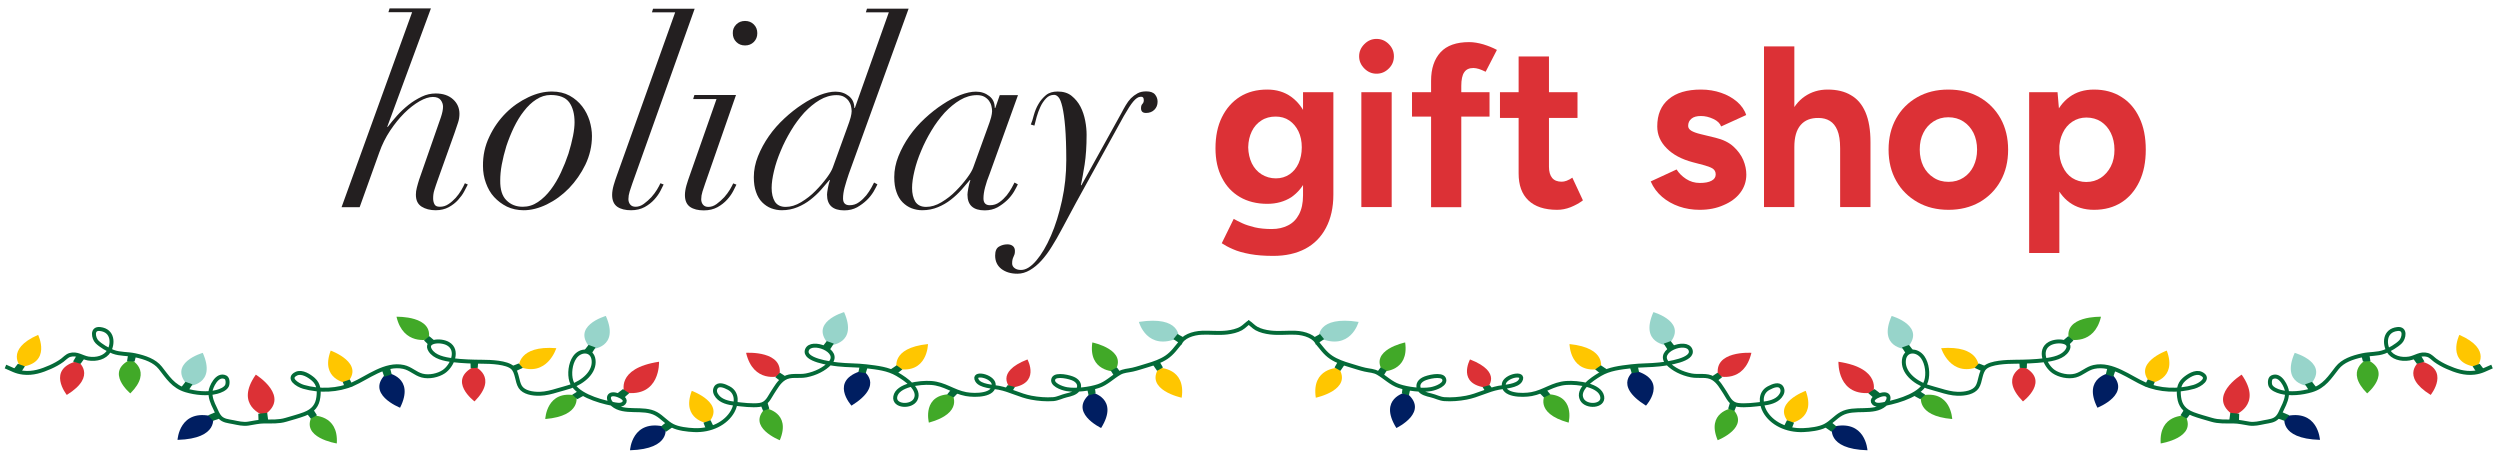<?xml version="1.0" encoding="UTF-8"?>
<svg id="Layer_1" xmlns="http://www.w3.org/2000/svg" version="1.1" viewBox="0 0 1796.209 328.193">
  <!-- Generator: Adobe Illustrator 30.0.0, SVG Export Plug-In . SVG Version: 2.1.1 Build 123)  -->
  <defs>
    <style>
      .st0, .st1 {
        fill: none;
      }

      .st2 {
        fill: #231f20;
      }

      .st3 {
        fill: #dc3136;
      }

      .st4 {
        fill: #001e61;
      }

      .st5 {
        fill: #ffc600;
      }

      .st6 {
        fill: #046a38;
      }

      .st7 {
        fill: #41a928;
      }

      .st1 {
        stroke: #046a38;
        stroke-width: 2.84px;
      }

      .st8 {
        fill: #97d4ca;
      }
    </style>
  </defs>
  <path class="st2" d="M279.107,8.653l.8-2.6h29.7l-31.4,85.1h.4c1.9-2.5,4.1-5.2,6.6-8s5.3-5.4,8.3-7.8,6.2-4.3,9.5-5.9,6.7-2.3,10-2.3c5.3,0,9.4,1.4,12.5,4.2,3.1,2.8,4.6,6.3,4.6,10.4,0,2.1-.3,4.2-1,6.3-.7,2.1-1.5,4.5-2.5,7.4l-12.4,34.7c-.8,2.1-1.4,4.2-2.1,6.3s-.9,4.1-.9,6.1c0,1.5.3,2.9.9,4.1.6,1.3,1.9,1.9,3.9,1.9,2.3,0,4.3-.6,6.2-1.9,1.9-1.2,3.6-2.8,5.2-4.5,1.6-1.8,2.9-3.6,4-5.5s2-3.6,2.6-5l2.1.9c-.6,1.3-1.5,2.9-2.6,5s-2.6,4.1-4.4,6.1-4,3.7-6.7,5.2c-2.6,1.4-5.8,2.2-9.4,2.2-4,0-7.4-.9-10.1-2.6-2.8-1.8-4.1-4.6-4.1-8.6,0-1.6.2-3.3.7-5.1.4-1.7,1-3.6,1.6-5.6l15.7-45c1-3,1.5-5.5,1.5-7.5,0-1.6-.5-3.2-1.6-4.7s-3-2.3-5.7-2.3-5.9,1-9.6,3.1c-3.6,2.1-7.3,4.9-10.9,8.5s-7,7.8-10.2,12.6c-3.2,4.8-5.8,10-7.8,15.7l-14.1,39.3h-13L296.107,8.753h-17v-.1Z"/>
  <path class="st2" d="M351.607,98.153c3.1-6.6,7.1-12.2,11.9-17s10.2-8.5,16.1-11.3,11.5-4.1,16.9-4.1c4.9,0,9.1,1,12.8,3,3.6,2,6.6,4.6,9,7.7s4.1,6.6,5.3,10.3c1.1,3.8,1.7,7.4,1.7,10.9,0,7.3-1.6,14.1-4.7,20.6-3.1,6.4-7.1,12.1-11.8,17-4.8,4.9-10,8.7-15.9,11.6-5.8,2.8-11.4,4.2-16.6,4.2-4.5,0-8.5-.9-12.1-2.6-3.6-1.8-6.6-4.1-9.2-6.9s-4.5-6.2-5.9-10.1c-1.4-3.8-2.1-7.9-2.1-12.1-.1-7.6,1.4-14.6,4.6-21.2ZM363.907,143.953c3.1,3.1,7,4.6,11.7,4.6,3.9,0,7.5-1.1,10.9-3.4s6.4-5.2,9.2-8.9c2.8-3.7,5.2-7.8,7.3-12.3s3.9-9,5.4-13.5c1.4-4.5,2.5-8.8,3.3-12.8.8-4,1.1-7.3,1.1-9.8,0-6-1.3-10.8-3.8-14.3-2.6-3.5-7-5.3-13.4-5.3-3.6,0-7.1,1.1-10.3,3.2-3.3,2.1-6.2,4.9-8.9,8.4-2.7,3.4-5.1,7.4-7.2,11.7-2.1,4.4-3.9,8.9-5.4,13.4-1.4,4.6-2.5,9-3.3,13.3s-1.1,8.1-1.1,11.4c-.1,6.5,1.4,11.3,4.5,14.3Z"/>
  <path class="st2" d="M454.307,131.853c-.6,1.9-1.3,3.8-1.9,5.7-.6,1.9-.9,3.8-.9,5.5,0,1.5.4,2.8,1.3,3.9.9,1.1,2.2,1.6,3.9,1.6,2,0,4-.7,5.9-2.1s3.7-3,5.4-4.8c1.6-1.8,3-3.7,4.1-5.5,1.1-1.9,1.9-3.4,2.4-4.5l2.3.9c-.5,1-1.3,2.5-2.3,4.6-1.1,2.1-2.5,4.1-4.4,6.2s-4.2,3.9-6.9,5.4c-2.8,1.5-6,2.3-9.8,2.3-4.1,0-7.4-.8-9.9-2.5-2.4-1.7-3.7-4.5-3.7-8.5,0-2.1.4-4.5,1.1-7,.8-2.6,1.5-4.9,2.3-7l41.9-117.2h-16.7l.8-2.6h29.9l-44.8,125.6Z"/>
  <path class="st2" d="M498.107,70.853l.8-2.6h29.9l-22.2,63.7c-.6,1.9-1.3,3.8-1.9,5.7-.6,1.9-.9,3.8-.9,5.5,0,1.5.4,2.8,1.3,3.9.9,1.1,2.2,1.6,3.9,1.6,2,0,4-.7,5.9-2.1s3.7-3,5.4-4.8c1.6-1.8,3-3.7,4.1-5.5,1.1-1.9,1.9-3.4,2.4-4.5l2.3.9c-.5,1-1.3,2.5-2.3,4.6-1.1,2.1-2.5,4.1-4.4,6.2s-4.2,3.9-6.9,5.4c-2.8,1.5-6,2.3-9.8,2.3-4.1,0-7.4-.8-9.9-2.5-2.4-1.7-3.7-4.5-3.7-8.5,0-2.1.4-4.5,1.1-7,.8-2.6,1.5-4.9,2.3-7l19.3-55h-16.7v-.3ZM529.007,17.553c1.7-1.7,3.8-2.5,6.3-2.5s4.6.8,6.3,2.5,2.5,3.8,2.5,6.3-.8,4.6-2.5,6.3c-1.7,1.7-3.8,2.5-6.3,2.5s-4.6-.8-6.3-2.5-2.5-3.8-2.5-6.3c-.1-2.5.8-4.6,2.5-6.3Z"/>
  <path class="st2" d="M606.907,134.453c-.8,3-1.2,5.7-1.2,8.1,0,3.3,1.6,4.9,4.7,4.9,2.5,0,4.8-.7,6.8-2.2,2-1.4,3.7-3.1,5.2-4.9,1.4-1.8,2.6-3.6,3.6-5.4.9-1.8,1.6-3.1,2-3.8l2.4,1.3c-.6,1.4-1.6,3.1-2.8,5.3-1.3,2.1-2.9,4.2-4.9,6.1s-4.3,3.6-6.9,5.1c-2.6,1.4-5.7,2.2-9.2,2.2-8.3,0-12.4-3.8-12.4-11.3,0-.9.2-2.4.6-4.6.4-2.2.9-4.2,1.5-5.9h-.4c-1.8,2.1-3.8,4.5-6,7-2.3,2.6-4.8,4.9-7.6,7.1s-5.9,4-9.3,5.4c-3.4,1.4-7.1,2.2-11.3,2.2-2.6,0-5.2-.5-7.6-1.4-2.4-.9-4.6-2.4-6.5-4.3s-3.4-4.4-4.4-7.4c-1.1-3-1.6-6.6-1.6-10.7,0-5,1-10,3-15s4.6-9.8,7.8-14.4,6.9-8.8,11.1-12.7c4.2-3.9,8.5-7.3,12.8-10.1,4.3-2.9,8.6-5.1,12.8-6.8,4.2-1.6,7.9-2.4,11.2-2.4,3.8,0,6.9,1.1,9.6,3.2,2.6,2.1,3.9,4.9,3.9,8.5h.4l24.4-68.7h-16.5l.8-2.6h29.9l-43,118.8c-1.1,3.3-2.1,6.4-2.9,9.4ZM611.207,84.253c.4-1.7.7-3.2.7-4.4,0-1.1-.2-2.3-.5-3.7s-.9-2.5-1.7-3.7c-.8-1.1-1.9-2.1-3.3-2.9-1.4-.8-3.2-1.2-5.4-1.2-4.1,0-8.2,1.2-12.1,3.5-3.9,2.3-7.6,5.4-11.1,9.1-3.4,3.8-6.6,8-9.5,12.9-2.9,4.8-5.4,9.7-7.4,14.6-2.1,4.9-3.7,9.7-4.8,14.4-1.1,4.6-1.7,8.7-1.7,12.2,0,4,.8,7.3,2.3,9.8,1.6,2.5,4.2,3.8,7.8,3.8s7.3-1.1,11.1-3.4,7.2-4.9,10.3-8.1c3.1-3.1,5.8-6.3,8.1-9.4s3.7-5.6,4.3-7.3l10-27.6c1.5-4.1,2.5-6.9,2.9-8.6Z"/>
  <path class="st2" d="M707.807,134.453c-.8,3-1.2,5.7-1.2,8.1,0,3.3,1.6,4.9,4.7,4.9,2.5,0,4.8-.7,6.8-2.2,2-1.4,3.7-3.1,5.2-4.9,1.4-1.8,2.6-3.6,3.6-5.4.9-1.8,1.6-3.1,2-3.8l2.4,1.3c-.6,1.4-1.6,3.1-2.8,5.3-1.3,2.1-2.9,4.2-4.9,6.1s-4.3,3.6-6.9,5.1c-2.6,1.4-5.7,2.2-9.2,2.2-8.3,0-12.4-3.8-12.4-11.3,0-.9.2-2.4.6-4.6.4-2.2.9-4.2,1.5-5.9h-.4c-1.8,2.1-3.8,4.5-6,7-2.3,2.6-4.8,4.9-7.6,7.1s-5.9,4-9.3,5.4c-3.4,1.4-7.1,2.2-11.3,2.2-2.6,0-5.2-.5-7.6-1.4s-4.6-2.4-6.5-4.3-3.4-4.4-4.4-7.4c-1.1-3-1.6-6.6-1.6-10.7,0-5,1-10,3-15s4.6-9.8,7.8-14.4,6.9-8.8,11.1-12.7c4.2-3.9,8.5-7.3,12.8-10.1,4.3-2.9,8.6-5.1,12.8-6.8,4.2-1.6,7.9-2.4,11.2-2.4,3.8,0,6.9,1.1,9.6,3.2s3.9,4.9,3.9,8.5h.4l3.2-9.2h13.1l-20.5,56.9c-1.3,3.1-2.3,6.2-3.1,9.2ZM712.107,84.253c.4-1.7.7-3.2.7-4.4,0-1.1-.2-2.3-.5-3.7s-.9-2.5-1.7-3.7c-.8-1.1-1.9-2.1-3.3-2.9s-3.2-1.2-5.4-1.2c-4.1,0-8.2,1.2-12.1,3.5s-7.6,5.4-11.1,9.1c-3.4,3.8-6.6,8-9.5,12.9-2.9,4.8-5.4,9.7-7.4,14.6-2.1,4.9-3.7,9.7-4.8,14.4-1.1,4.6-1.7,8.7-1.7,12.2,0,4,.8,7.3,2.3,9.8,1.6,2.5,4.2,3.8,7.8,3.8s7.3-1.1,11.1-3.4,7.2-4.9,10.3-8.1c3.1-3.1,5.8-6.3,8.1-9.4s3.7-5.6,4.3-7.3l10-27.6c1.5-4.1,2.5-6.9,2.9-8.6Z"/>
  <path class="st2" d="M742.807,82.653c.8-2.8,1.8-5.4,3.3-7.9,1.4-2.5,3.3-4.6,5.4-6.4,2.2-1.8,5-2.6,8.4-2.6,4,0,7.4,1,10,3.1s4.8,4.7,6.4,7.8c1.6,3.1,2.7,6.5,3.4,10.1s1,7,1,10.1c0,8.3-.5,15.4-1.4,21.3s-1.9,10.9-2.7,14.9h.4l28.7-51.8c1-1.9,2-3.8,3.1-5.6,1.1-1.9,2.3-3.5,3.7-5,1.4-1.4,3-2.6,4.8-3.6s3.9-1.4,6.3-1.4c3,0,5.1.8,6.3,2.3s1.8,3.2,1.8,5.1c0,2.4-.8,4.3-2.3,5.8s-3.5,2.3-6,2.3c-2.4,0-3.6-1.1-3.6-3.4,0-1.4.3-2.4,1-3.1s1-1.6,1-2.7c0-1.9-.9-2.7-2.6-2.4-1.5.1-3.1,1.2-4.9,3.3-1.8,2.1-4,5.5-6.8,10.4l-34.2,62-10.9,20.3c-2.1,4-4.4,7.9-6.7,11.6-2.3,3.8-4.8,7.1-7.4,10-2.6,2.9-5.4,5.2-8.3,6.9s-5.9,2.6-9,2.6c-4.8,0-8.6-1.2-11.6-3.5-2.9-2.3-4.4-5.5-4.4-9.5,0-3.3.9-5.4,2.8-6.5,1.9-1.1,3.9-1.6,6-1.6,1.6,0,2.9.4,3.9,1.2,1,.8,1.5,2,1.5,3.5,0,1.1-.1,2-.3,2.5-.2.6-.4,1.1-.7,1.7s-.5,1.2-.7,1.9c-.2.7-.3,1.7-.3,2.9,0,1.4.6,2.5,1.8,3.4s2.7,1.3,4.6,1.3c3.5,0,7.2-2.3,11-6.8s7.3-10.4,10.5-17.8c3.2-7.3,5.8-15.7,7.9-25.2,2.1-9.5,3.1-19.1,3.1-29,0-9.8-.3-17.7-.8-23.9-.5-6.1-1.2-10.9-2-14.4-.8-3.4-1.7-5.8-2.7-6.9-1-1.2-2.1-1.8-3.2-1.8-2.3,0-4.2.8-5.8,2.5s-3,3.7-4.1,6.1-2,4.8-2.7,7.3-1.2,4.6-1.6,6.2l-2.6-.8c.8-1.7,1.5-4,2.2-6.8Z"/>
  <path class="st3" d="M910.507,146.453c-7.6,0-14.2-1.7-19.7-4.9-5.6-3.3-9.9-7.9-12.9-13.9-3.1-5.9-4.6-13-4.6-21.1,0-8.6,1.5-16,4.6-22.3s7.4-11.2,12.9-14.7c5.6-3.5,12.1-5.2,19.7-5.2,6.6,0,12.3,1.7,17.2,5.2,4.8,3.5,8.6,8.4,11.2,14.8s4,14,4,22.8c0,7.9-1.3,14.8-4,20.8-2.6,5.9-6.4,10.5-11.2,13.8-4.9,3.1-10.6,4.7-17.2,4.7ZM914.807,183.853c-6.3,0-11.8-.4-16.7-1.3-4.8-.9-8.9-2-12.2-3.5-3.3-1.4-6-2.9-8.1-4.3l8.6-17.5c1.5.9,3.6,1.9,6.1,3.1s5.6,2.1,9.1,3c3.5.8,7.6,1.2,12.2,1.2,4.4,0,8.3-.9,11.6-2.6,3.4-1.7,6-4.3,7.9-7.9s2.9-8.1,2.9-13.6v-74.2h21.8v73.6c0,9.2-1.8,17.2-5.3,23.8-3.5,6.7-8.5,11.7-14.9,15.1-6.5,3.4-14.1,5.1-23,5.1ZM916.707,128.153c3.7,0,7-1,9.8-2.9s5-4.6,6.5-7.9c1.5-3.4,2.3-7.2,2.3-11.5,0-4.4-.8-8.2-2.4-11.5s-3.8-5.9-6.6-7.8c-2.8-1.9-6.1-2.8-9.8-2.8-3.8,0-7.3.9-10.2,2.8-3,1.9-5.3,4.5-6.9,7.8-1.6,3.3-2.5,7.1-2.6,11.5.1,4.3,1,8.1,2.6,11.5,1.7,3.4,4,6,7,7.9,3.1,1.9,6.5,2.9,10.3,2.9Z"/>
  <path class="st3" d="M989.007,52.953c-3.3,0-6.2-1.2-8.7-3.7s-3.8-5.4-3.8-8.8,1.3-6.3,3.8-8.8,5.4-3.7,8.7-3.7c3.4,0,6.3,1.2,8.8,3.7s3.7,5.4,3.7,8.8-1.2,6.4-3.7,8.8c-2.5,2.5-5.4,3.7-8.8,3.7ZM978.107,148.753v-82.5h21.8v82.5h-21.8Z"/>
  <path class="st3" d="M1014.507,83.753v-17.5h55.7v17.5h-55.7ZM1028.207,148.753V58.053c0-8.8,2.3-15.6,6.8-20.5s11.4-7.3,20.6-7.3c3.2,0,6.6.6,10.1,1.6,3.6,1.1,6.8,2.4,9.8,4l-8.1,15.7c-1.8-.9-3.4-1.5-4.8-2-1.4-.4-2.8-.7-4-.7-3,0-5.2,1-6.6,3.1-1.4,2-2.1,5.3-2.1,9.8v87.1h-21.7v-.1Z"/>
  <path class="st3" d="M1077.707,84.753v-18.5h55.7v18.5h-55.7ZM1118.807,150.753c-9.1,0-16-2.3-20.7-6.8s-7-10.9-7-19.3V40.553h21.8v79.3c0,3.5.8,6.2,2.3,8s3.8,2.7,6.8,2.7c1.1,0,2.3-.2,3.6-.7,1.3-.5,2.7-1.2,4.1-2.2l7.6,16.3c-2.6,2-5.6,3.6-8.8,4.9-3.3,1.3-6.5,1.9-9.7,1.9Z"/>
  <path class="st3" d="M1221.207,150.753c-5.3,0-10.2-.8-14.8-2.4-4.6-1.6-8.7-3.9-12.2-6.9s-6.3-6.7-8.2-11.1l18.6-8.6c1.6,2.6,3.9,4.9,6.8,6.8s6.2,2.9,9.9,2.9c3.6,0,6.4-.5,8.4-1.6,2-1,3-2.6,3-4.5,0-2-.8-3.4-2.4-4.4-1.6-.9-3.8-1.7-6.5-2.4l-7.6-2c-7.9-2.1-14.2-5.4-18.7-10-4.6-4.6-6.8-9.8-6.8-15.7,0-8.5,2.7-15,8.2-19.6,5.4-4.6,13.2-6.9,23.2-6.9,5.2,0,10,.8,14.4,2.3,4.5,1.5,8.3,3.7,11.5,6.4,3.2,2.8,5.4,5.9,6.6,9.6l-18,8.2c-.8-2.2-2.6-4-5.6-5.4s-5.9-2.1-8.9-2.1-5.3.6-6.8,1.9c-1.6,1.3-2.4,3-2.4,5.2,0,1.4.8,2.6,2.3,3.5s3.7,1.7,6.6,2.4l10.7,2.6c5.4,1.3,9.7,3.4,12.9,6.3,3.2,2.9,5.6,6.2,7.1,9.7,1.5,3.6,2.2,7.1,2.2,10.5,0,4.9-1.5,9.3-4.4,13.1-2.9,3.8-6.9,6.7-11.9,8.8-5.1,2.3-10.8,3.4-17.2,3.4Z"/>
  <path class="st3" d="M1267.407,148.753V33.353h21.8v115.4h-21.8ZM1322.107,106.553c0-5.6-.7-9.9-2-13s-3.1-5.3-5.4-6.7c-2.3-1.4-5-2.1-8.1-2.1-5.6-.1-9.9,1.6-12.9,5.1s-4.5,8.7-4.5,15.7h-7.3c0-8.8,1.3-16.2,3.9-22.3,2.6-6.1,6.2-10.8,10.9-14,4.7-3.2,10.1-4.9,16.4-4.9,6.6,0,12.2,1.3,16.7,4,4.6,2.6,8.1,6.7,10.5,12.3,2.4,5.6,3.6,12.7,3.6,21.5v4.5h-21.8v-.1ZM1322.107,148.753v-42.2h21.8v42.2h-21.8Z"/>
  <path class="st3" d="M1400.007,150.753c-8.4,0-15.8-1.8-22.3-5.5s-11.7-8.8-15.3-15.3c-3.7-6.5-5.5-14-5.5-22.4,0-8.5,1.8-15.9,5.4-22.4s8.7-11.6,15.2-15.3c6.5-3.7,13.9-5.5,22.3-5.5,8.5,0,15.9,1.8,22.4,5.5s11.5,8.8,15.2,15.3c3.6,6.5,5.4,14,5.4,22.4,0,8.5-1.8,15.9-5.4,22.4s-8.7,11.6-15.1,15.3c-6.6,3.7-14,5.5-22.3,5.5ZM1400.007,130.653c4.1,0,7.6-1,10.7-3s5.5-4.7,7.2-8.2,2.6-7.4,2.6-12c0-4.5-.9-8.5-2.6-12-1.8-3.5-4.2-6.2-7.3-8.2-3.1-2-6.7-3-10.8-3-4,0-7.5,1-10.6,3s-5.6,4.7-7.3,8.2c-1.8,3.5-2.6,7.5-2.6,12s.9,8.5,2.6,12c1.8,3.5,4.2,6.2,7.4,8.2,3,2,6.6,3,10.7,3Z"/>
  <path class="st3" d="M1457.907,181.753v-115.5h20.4l1.3,15.2v100.3h-21.7v-0ZM1504.507,150.753c-6.9,0-12.8-1.8-17.6-5.3-4.8-3.5-8.4-8.5-11-15-2.5-6.5-3.8-14.1-3.8-22.9,0-8.9,1.3-16.6,3.8-23s6.2-11.4,11-14.9,10.6-5.3,17.6-5.3c7.6,0,14.2,1.8,19.7,5.3,5.6,3.5,9.9,8.5,12.9,14.9,3.1,6.4,4.6,14.1,4.6,23,0,8.8-1.5,16.4-4.6,22.9s-7.4,11.5-12.9,15c-5.5,3.5-12.1,5.3-19.7,5.3ZM1498.907,130.753c4,0,7.4-1,10.5-3,3-2,5.4-4.7,7.2-8.2,1.8-3.5,2.6-7.5,2.6-12s-.9-8.5-2.6-12-4.1-6.2-7.1-8.2c-3-1.9-6.5-2.9-10.5-2.9-3.7,0-7.1,1-10.1,3s-5.3,4.7-6.9,8.2c-1.7,3.5-2.5,7.5-2.5,12s.8,8.5,2.5,12c1.6,3.5,3.9,6.3,6.8,8.2,3,1.9,6.4,2.9,10.1,2.9Z"/>
  <g>
    <rect class="st0" x="389.452" y="-135.623" width="78.885" height="837.671" transform="translate(144.208 711.13) rotate(-89.803)"/>
    <path class="st7" d="M93.922,258.283s16.329,7.734-.279,24.36c0,0-18.742-15.434.279-24.36Z"/>
    <polygon class="st6" points="96.678 259.761 97.847 255.285 92.072 254.592 91.297 259.411 96.678 259.761"/>
    <path class="st5" d="M14.881,263.596s-11.611-12.435,12.51-23.003c0,0,10.032,20.488-12.51,23.003Z"/>
    <polygon class="st6" points="12.819 261.387 9.712 265.395 14.997 267.65 17.872 263.204 12.819 261.387"/>
    <path class="st3" d="M55.729,259.37s14.794,10.47-7.737,24.38c0,0-14.974-18.592,7.737-24.38Z"/>
    <polygon class="st6" points="57.898 261.387 60.856 257.27 55.151 255.256 52.468 259.796 57.898 261.387"/>
    <path class="st8" d="M135.423,277.394s20.408-.921,10.268-23.881c0,0-26.265,7.456-10.268,23.881Z"/>
    <path class="st4" d="M152.904,299.246s4.773,15.92-25.357,16.798c0,0,1.291-22.843,25.357-16.798Z"/>
    <polygon class="st6" points="152.96 302.377 158.669 300.38 155.334 295.894 149.533 298.385 152.96 302.377"/>
    <path class="st3" d="M189.403,298.477s-21.237-7.094-5.602-29.306c0,0,25.972,16.023,5.602,29.306Z"/>
    <polygon class="st6" points="185.567 297.272 185.762 302.825 192.747 302.481 191.975 296.602 185.567 297.272"/>
    <path class="st5" d="M249.103,275.253s-19.319-2.486-11.497-23.36c0,0,25.339,9.12,11.497,23.36Z"/>
    <polygon class="st6" points="246.272 274.421 247.995 278.923 253.643 277.32 251.351 272.663 246.272 274.421"/>
    <path class="st7" d="M224.357,298.58s18.979-1.125,17.629,20.028c0,0-26.59-4.068-17.629-20.028Z"/>
    <polygon class="st6" points="227.747 298.376 225.142 294.287 220.072 296.567 223.25 300.729 227.747 298.376"/>
    <path class="st4" d="M278.103,267.855s20.398,2.983,9.342,25.088c0,0-26.005-10.156-9.342-25.088Z"/>
    <polygon class="st6" points="281.404 268.96 280.214 264.134 274.359 265.743 276.1 270.746 281.404 268.96"/>
    <path class="st3" d="M340.889,263.27s17.583,7.306.055,25.14c0,0-20.275-15.151-.055-25.14Z"/>
    <polygon class="st6" points="343.261 264.302 343.533 260.104 338.025 260.056 338.181 264.528 343.261 264.302"/>
    <path class="st5" d="M372.774,263.395s-.556-15.423,26.926-13.244c0,0-6.573,21.32-26.926,13.244Z"/>
    <polygon class="st6" points="372.67 261.129 367.358 263.235 370.2 266.832 375.62 264.299 372.67 261.129"/>
    <path class="st7" d="M414.03,284.204s4.445,14.601-22.258,16.863c0,0,.839-21.338,22.258-16.863Z"/>
    <polygon class="st6" points="414.724 286.793 419.513 284.22 415.965 280.555 411.16 283.589 414.724 286.793"/>
    <path class="st3" d="M448.616,282.068s-6.76-17.385,24.895-22.164c0,0,1.126,25.969-24.895,22.164Z"/>
    <polygon class="st6" points="447.584 279.548 443.025 283.022 447.586 286.463 452.066 282.489 447.584 279.548"/>
    <path class="st5" d="M508.522,304.162s-19.318-2.487-11.496-23.36c0,0,25.337,9.12,11.496,23.36Z"/>
    <polygon class="st6" points="505.444 303.715 507.167 308.217 512.815 306.614 510.524 301.956 505.444 303.715"/>
    <path class="st4" d="M478.022,306.707s4.771,15.92-25.358,16.798c0,0,1.291-22.844,25.358-16.798Z"/>
    <polygon class="st6" points="478.595 310.155 483.029 307.052 479.205 302.849 474.798 306.489 478.595 310.155"/>
    <path class="st7" d="M550.02,293.3s18.684,2.89,10.257,22.991c0,0-24.274-9.487-10.257-22.991Z"/>
    <polygon class="st6" points="552.745 293.635 551.404 289.217 546.427 290.637 548.258 295.222 552.745 293.635"/>
    <path class="st3" d="M725.846,278.587s-11.495-11.004,12.372-20.343c0,0,9.932,18.128-12.372,20.343Z"/>
    <polygon class="st6" points="724.036 276.685 721.303 280.364 726.707 282.112 729.175 278.057 724.036 276.685"/>
    <path class="st3" d="M559.898,270.208s-18.593,5.488-23.848-16.717c0,0,27.809-1.844,23.848,16.717Z"/>
    <polygon class="st6" points="557.071 271.009 560.985 274.056 564.817 270.733 560.344 267.76 557.071 271.009"/>
    <path class="st5" d="M644.374,264.956s-5.013-14.922,22.362-17.755c0,0-.211,21.947-22.362,17.755Z"/>
    <polygon class="st6" points="644.192 262.479 639.682 265.545 643.845 268.963 648.303 265.424 644.192 262.479"/>
    <path class="st7" d="M684.157,283.234s8.554,13.417-16.778,20.432c0,0-5.365-20.935,16.778-20.432Z"/>
    <polygon class="st6" points="685.167 285.536 688.683 281.906 683.853 279.308 680.507 283.381 685.167 285.536"/>
    <path class="st4" d="M619.876,266.185s16.396,10.019-8.085,25.267c0,0-16.725-18.314,8.085-25.267Z"/>
    <polygon class="st6" points="622.043 268.12 623.4 263.621 617.78 262.472 616.791 267.349 622.043 268.12"/>
    <path class="st5" d="M832.712,264.242s19.568-.111,16.316,21.509c0,0-26.918-5.63-16.316-21.509Z"/>
    <polygon class="st6" points="835.549 264.019 833.138 259.809 828.4 262.142 831.348 266.43 835.549 264.019"/>
    <path class="st7" d="M800.854,266.884s-19.033.201-16.036-20.843c0,0,26.225,5.349,16.036,20.843Z"/>
    <polygon class="st6" points="798.119 266.346 800.655 270.428 805.557 268.137 802.461 263.981 798.119 266.346"/>
    <path class="st4" d="M784.425,281.908s20.023,4.289,6.709,25.604c0,0-24.87-11.8-6.709-25.604Z"/>
    <polygon class="st6" points="787.191 282.634 786.532 277.593 780.995 278.833 782.147 284.094 787.191 282.634"/>
    <polygon class="st6" points="133.24 274.335 130.133 278.343 135.419 280.597 138.294 276.151 133.24 274.335"/>
    <path class="st7" d="M307.894,243.863s-18.128,4.551-23.015-16.281c0,0,27.05-.886,23.015,16.281Z"/>
    <polygon class="st6" points="304.672 244.594 308.29 248.173 312.655 245.119 308.455 241.56 304.672 244.594"/>
    <path class="st8" d="M425.023,250.884s20.41-.922,10.269-23.883c0,0-26.267,7.458-10.269,23.883Z"/>
    <polygon class="st6" points="422.841 247.823 419.734 251.831 425.019 254.086 427.894 249.641 422.841 247.823"/>
    <path class="st8" d="M596.196,248.13s20.41-.921,10.27-23.881c0,0-26.267,7.456-10.27,23.881Z"/>
    <polygon class="st6" points="594.014 245.071 590.908 249.079 596.193 251.333 599.068 246.887 594.014 245.071"/>
    <path class="st8" d="M846.855,242.671s1.656-16.066-28.578-11.391c0,0,5.744,21.563,28.578,11.391Z"/>
    <polygon class="st6" points="843.037 243.686 847.642 246.678 851.205 242.869 846.016 239.997 843.037 243.686"/>
    <path class="st1" d="M847.742,246.974c1.822-5.005,9.211-7.687,15.993-7.913,5.946-.201,12.138.533,17.993-.176,3.415-.413,7.076-1.268,9.911-2.843,2.434-1.353,4.01-3.472,6.366-4.833"/>
    <path class="st1" d="M3.929,263.352c4.738,1.932,7.225,3.748,12.717,4.415,6.966.843,13.442-1.359,19.493-4.039,3.069-1.36,6.018-2.987,8.575-4.848,1.708-1.244,3.259-3.182,5.539-3.852,5.069-1.486,8.72,1.81,13.113,2.553,5.953,1.006,12.181-.713,14.934-5.349,3.032-5.106,3.147-14.748-6.4-15.838-6.271-.717-4.678,6.687-2.287,9.138,2.656,2.722,7.949,5.854,11.703,7.225,5.149,1.883,10.291,1.286,15.788,2.489,7.139,1.565,14.004,3.895,18.079,9.061,5.175,6.558,9.205,13.374,18.431,16.131,6.731,2.01,15.363,2.933,22.166,1.123,2.776-.738,6.072-2.136,7.219-4.295.746-1.401.902-5.251-.958-6.184-6.151-3.086-10.646,7.395-10.808,10.2-.262,4.534,1.364,8.202,3.289,12.096,1.057,2.135,1.86,4.595,3.585,6.425,2.425,2.574,5.694,2.755,9.431,3.488,3.554.696,7.039,1.616,10.746,1.079,3.989-.577,7.486-1.53,11.59-1.551,5.235-.027,10.486.316,15.484-1.192,4.307-1.3,9.062-2.51,13.307-4.118,6.559-2.482,9.34-6.389,10.074-12.089.59-4.571.472-9.255-3.549-12.82-2.666-2.364-8.164-6.095-12.303-4.1-6.714,3.237.718,8.132,5.202,9.429,11.445,3.308,24.761,2.662,35.274-1.879,10.583-4.573,23.428-15.314,36.588-12.42,5.12,1.125,8.381,4.879,13.274,6.19,5.148,1.38,11.685-.116,15.65-2.813,5.993-4.075,11.032-15.475,3.021-20.055-5.465-3.123-16.882-1.959-12.836,4.646,3.038,4.96,10.035,6.445,16.349,7.205,6.795.816,14.157,1.076,21.113,1.1,6.137.021,17.559.452,21.648,4.188,3.608,3.298,3.105,10.029,5.669,13.959,2.546,3.902,8.654,5.017,14.084,4.876,4.15-.108,8.614-1.279,12.467-2.471,2.955-.913,6.349-1.691,9.375-2.723,9.474-3.233,17.743-10.537,16.71-19.114-.919-7.631-9.421-7.827-13.588-1.833-3.135,4.508-3.949,11.889-2.42,16.964,2.792,9.282,18.794,14.296,29.276,16.353,2.518.494,6.547,1.628,8.478-.53,2.152-2.404-1.404-4.537-3.918-5.495-7.728-2.944-8.513,2.824-4.08,6.603,8.253,7.035,21.799,1.39,31.201,6.613,4.391,2.439,7.239,6.281,11.742,8.608,4.132,2.137,10.77,2.917,15.654,3.122,12.018.507,22.849-4.879,27.637-13.552,2.864-5.188,3.761-13.123-2.791-16.637-3.15-1.69-7.44-3.392-9.292-.422-1.347,2.16-.514,4.458,1.036,6.378,2.823,3.497,7.635,4.697,12.751,5.299,5.141.605,12.334,1.543,17.548.847,5.542-.74,6.987-5.432,9.405-8.992,2.365-3.485,4.328-7.509,8.342-10.059,4.639-2.948,10.365-1.094,15.857-2.185,6.673-1.328,12.898-4.383,17.013-8.746,8.505-9.016-13.679-17.285-16.527-9.568-2.673,7.248,16.443,9.769,22.338,10.443,6.626.756,13.546.521,20.257,1.341,8.055.986,15.625,1.769,22.26,5.671,6.408,3.767,16.865,10.963,13.205,18.11-3.016,5.89-15.956,5.167-14.607-2.049,1.537-8.233,17.528-10.318,25.741-9.764,9.773.659,16.016,6.36,25.053,8.005,6.831,1.242,20.89.965,19.926-7.138-.713-6.009-15.702-9.069-11.971-2.612,2.324,4.024,11.101,4.34,15.621,5.204,8.118,1.551,15.041,5.59,23.369,7.136,5.043.936,10.457,1.405,15.726,1.03,3.169-.226,6.373-1.97,9.413-2.673,3.116-.721,6.912-1.662,8.414-4.155,1.744-2.898.497-5.767-2.748-7.515-3.032-1.633-12.973-3.869-14.763-.576-2.242,4.126,5.582,7.118,9.492,7.763,6.722,1.106,16.481-.178,22.683-2.236,5.797-1.923,10.155-6.49,15.092-9.338,3.052-1.761,5.98-1.669,9.465-2.468,3.563-.816,6.898-1.986,10.516-3.047,4.792-1.407,9.747-3.119,13.728-5.788,4.536-3.044,7.035-7.016,10.063-10.526"/>
  </g>
  <g>
    <rect class="st0" x="946.674" y="243.77" width="837.671" height="78.885" transform="translate(-.966 4.698) rotate(-.197)"/>
    <path class="st7" d="M1700.481,258.283s-16.329,7.734.279,24.36c0,0,18.742-15.434-.279-24.36Z"/>
    <polygon class="st6" points="1697.726 259.761 1696.557 255.285 1702.332 254.592 1703.106 259.411 1697.726 259.761"/>
    <path class="st5" d="M1779.522,263.596s11.611-12.435-12.51-23.003c0,0-10.032,20.488,12.51,23.003Z"/>
    <polygon class="st6" points="1781.584 261.387 1784.692 265.395 1779.406 267.65 1776.531 263.204 1781.584 261.387"/>
    <path class="st3" d="M1738.675,259.37s-14.794,10.47,7.737,24.38c0,0,14.974-18.592-7.737-24.38Z"/>
    <polygon class="st6" points="1736.505 261.387 1733.547 257.27 1739.253 255.256 1741.935 259.796 1736.505 261.387"/>
    <path class="st8" d="M1658.981,277.394s-20.408-.921-10.268-23.881c0,0,26.265,7.456,10.268,23.881Z"/>
    <path class="st4" d="M1641.499,299.246s-4.773,15.92,25.357,16.798c0,0-1.291-22.843-25.357-16.798Z"/>
    <polygon class="st6" points="1641.444 302.377 1635.735 300.38 1639.07 295.894 1644.871 298.385 1641.444 302.377"/>
    <path class="st3" d="M1605.001,298.477s21.237-7.094,5.602-29.306c0,0-25.972,16.023-5.602,29.306Z"/>
    <polygon class="st6" points="1608.836 297.272 1608.642 302.825 1601.656 302.481 1602.429 296.602 1608.836 297.272"/>
    <path class="st5" d="M1545.3,275.253s19.319-2.486,11.497-23.36c0,0-25.339,9.12-11.497,23.36Z"/>
    <polygon class="st6" points="1548.132 274.421 1546.409 278.923 1540.761 277.32 1543.053 272.663 1548.132 274.421"/>
    <path class="st7" d="M1570.046,298.58s-18.979-1.125-17.629,20.028c0,0,26.59-4.068,17.629-20.028Z"/>
    <polygon class="st6" points="1566.657 298.376 1569.261 294.287 1574.331 296.567 1571.153 300.729 1566.657 298.376"/>
    <path class="st4" d="M1516.3,267.855s-20.398,2.983-9.342,25.088c0,0,26.005-10.156,9.342-25.088Z"/>
    <polygon class="st6" points="1512.999 268.96 1514.189 264.134 1520.044 265.743 1518.304 270.746 1512.999 268.96"/>
    <path class="st3" d="M1453.515,263.27s-17.583,7.306-.055,25.14c0,0,20.275-15.151.055-25.14Z"/>
    <polygon class="st6" points="1451.143 264.302 1450.871 260.104 1456.379 260.056 1456.222 264.528 1451.143 264.302"/>
    <path class="st5" d="M1421.629,263.395s.556-15.423-26.926-13.244c0,0,6.573,21.32,26.926,13.244Z"/>
    <polygon class="st6" points="1421.733 261.129 1427.046 263.235 1424.204 266.832 1418.783 264.299 1421.733 261.129"/>
    <path class="st7" d="M1380.373,284.204s-4.445,14.601,22.258,16.863c0,0-.839-21.338-22.258-16.863Z"/>
    <polygon class="st6" points="1379.679 286.793 1374.891 284.22 1378.438 280.555 1383.244 283.589 1379.679 286.793"/>
    <path class="st3" d="M1345.788,282.068s6.76-17.385-24.895-22.164c0,0-1.126,25.969,24.895,22.164Z"/>
    <polygon class="st6" points="1346.819 279.548 1351.379 283.022 1346.817 286.463 1342.337 282.489 1346.819 279.548"/>
    <path class="st5" d="M1285.882,304.162s19.318-2.487,11.496-23.36c0,0-25.337,9.12-11.496,23.36Z"/>
    <polygon class="st6" points="1288.96 303.715 1287.237 308.217 1281.588 306.614 1283.88 301.956 1288.96 303.715"/>
    <path class="st4" d="M1316.381,306.707s-4.771,15.92,25.358,16.798c0,0-1.291-22.844-25.358-16.798Z"/>
    <polygon class="st6" points="1315.808 310.155 1311.374 307.052 1315.199 302.849 1319.606 306.489 1315.808 310.155"/>
    <path class="st7" d="M1244.383,293.3s-18.684,2.89-10.257,22.991c0,0,24.274-9.487,10.257-22.991Z"/>
    <polygon class="st6" points="1241.658 293.635 1242.999 289.217 1247.977 290.637 1246.145 295.222 1241.658 293.635"/>
    <path class="st3" d="M1068.558,278.587s11.495-11.004-12.372-20.343c0,0-9.932,18.128,12.372,20.343Z"/>
    <polygon class="st6" points="1070.368 276.685 1073.101 280.364 1067.697 282.112 1065.228 278.057 1070.368 276.685"/>
    <path class="st3" d="M1234.506,270.208s18.593,5.488,23.848-16.717c0,0-27.809-1.844-23.848,16.717Z"/>
    <polygon class="st6" points="1237.332 271.009 1233.419 274.056 1229.587 270.733 1234.06 267.76 1237.332 271.009"/>
    <path class="st5" d="M1150.029,264.956s5.013-14.922-22.362-17.755c0,0,.211,21.947,22.362,17.755Z"/>
    <polygon class="st6" points="1150.212 262.479 1154.721 265.545 1150.559 268.963 1146.1 265.424 1150.212 262.479"/>
    <path class="st7" d="M1110.247,283.234s-8.554,13.417,16.778,20.432c0,0,5.365-20.935-16.778-20.432Z"/>
    <polygon class="st6" points="1109.237 285.536 1105.721 281.906 1110.551 279.308 1113.896 283.381 1109.237 285.536"/>
    <path class="st4" d="M1174.528,266.185s-16.396,10.019,8.085,25.267c0,0,16.725-18.314-8.085-25.267Z"/>
    <polygon class="st6" points="1172.36 268.12 1171.004 263.621 1176.624 262.472 1177.613 267.349 1172.36 268.12"/>
    <path class="st5" d="M961.692,264.242s-19.568-.111-16.316,21.509c0,0,26.918-5.63,16.316-21.509Z"/>
    <polygon class="st6" points="958.854 264.019 961.266 259.809 966.004 262.142 963.056 266.43 958.854 264.019"/>
    <path class="st7" d="M993.549,266.884s19.033.201,16.036-20.843c0,0-26.225,5.349-16.036,20.843Z"/>
    <polygon class="st6" points="996.285 266.346 993.749 270.428 988.847 268.137 991.942 263.981 996.285 266.346"/>
    <path class="st4" d="M1009.978,281.908s-20.023,4.289-6.709,25.604c0,0,24.87-11.8,6.709-25.604Z"/>
    <polygon class="st6" points="1007.213 282.634 1007.871 277.593 1013.408 278.833 1012.257 284.094 1007.213 282.634"/>
    <polygon class="st6" points="1661.163 274.335 1664.271 278.343 1658.985 280.597 1656.11 276.151 1661.163 274.335"/>
    <path class="st7" d="M1486.51,243.863s18.128,4.551,23.015-16.281c0,0-27.05-.886-23.015,16.281Z"/>
    <polygon class="st6" points="1489.731 244.594 1486.114 248.173 1481.749 245.119 1485.949 241.56 1489.731 244.594"/>
    <path class="st8" d="M1369.381,250.884s-20.41-.922-10.269-23.883c0,0,26.267,7.458,10.269,23.883Z"/>
    <polygon class="st6" points="1371.562 247.823 1374.67 251.831 1369.384 254.086 1366.51 249.641 1371.562 247.823"/>
    <path class="st8" d="M1198.208,248.13s-20.41-.921-10.27-23.881c0,0,26.267,7.456,10.27,23.881Z"/>
    <polygon class="st6" points="1200.389 245.071 1203.496 249.079 1198.21 251.333 1195.335 246.887 1200.389 245.071"/>
    <path class="st8" d="M947.548,242.671s-1.656-16.066,28.578-11.391c0,0-5.744,21.563-28.578,11.391Z"/>
    <polygon class="st6" points="951.367 243.686 946.761 246.678 943.199 242.869 948.387 239.997 951.367 243.686"/>
    <path class="st1" d="M946.661,246.974c-1.822-5.005-9.211-7.687-15.993-7.913-5.946-.201-12.138.533-17.993-.176-3.415-.413-7.076-1.268-9.911-2.843-2.434-1.353-4.01-3.472-6.366-4.833"/>
    <path class="st1" d="M1790.474,263.352c-4.738,1.932-7.225,3.748-12.717,4.415-6.966.843-13.442-1.359-19.493-4.039-3.069-1.36-6.018-2.987-8.575-4.848-1.708-1.244-3.259-3.182-5.539-3.852-5.069-1.486-8.72,1.81-13.113,2.553-5.953,1.006-12.181-.713-14.934-5.349-3.032-5.106-3.147-14.748,6.4-15.838,6.271-.717,4.678,6.687,2.287,9.138-2.656,2.722-7.949,5.854-11.703,7.225-5.149,1.883-10.291,1.286-15.788,2.489-7.139,1.565-14.004,3.895-18.079,9.061-5.175,6.558-9.205,13.374-18.431,16.131-6.731,2.01-15.363,2.933-22.166,1.123-2.776-.738-6.072-2.136-7.219-4.295-.746-1.401-.902-5.251.958-6.184,6.151-3.086,10.646,7.395,10.808,10.2.262,4.534-1.364,8.202-3.289,12.096-1.057,2.135-1.86,4.595-3.585,6.425-2.425,2.574-5.694,2.755-9.431,3.488-3.554.696-7.039,1.616-10.746,1.079-3.989-.577-7.486-1.53-11.59-1.551-5.235-.027-10.486.316-15.484-1.192-4.307-1.3-9.062-2.51-13.307-4.118-6.559-2.482-9.34-6.389-10.074-12.089-.59-4.571-.472-9.255,3.549-12.82,2.666-2.364,8.164-6.095,12.303-4.1,6.714,3.237-.718,8.132-5.202,9.429-11.445,3.308-24.761,2.662-35.274-1.879-10.583-4.573-23.428-15.314-36.588-12.42-5.12,1.125-8.381,4.879-13.274,6.19-5.148,1.38-11.685-.116-15.65-2.813-5.993-4.075-11.032-15.475-3.021-20.055,5.465-3.123,16.882-1.959,12.836,4.646-3.038,4.96-10.035,6.445-16.349,7.205-6.795.816-14.157,1.076-21.113,1.1-6.137.021-17.559.452-21.648,4.188-3.608,3.298-3.105,10.029-5.669,13.959-2.546,3.902-8.654,5.017-14.084,4.876-4.15-.108-8.614-1.279-12.467-2.471-2.955-.913-6.349-1.691-9.375-2.723-9.474-3.233-17.743-10.537-16.71-19.114.919-7.631,9.421-7.827,13.588-1.833,3.135,4.508,3.949,11.889,2.42,16.964-2.792,9.282-18.794,14.296-29.276,16.353-2.518.494-6.547,1.628-8.478-.53-2.152-2.404,1.404-4.537,3.918-5.495,7.728-2.944,8.513,2.824,4.08,6.603-8.253,7.035-21.799,1.39-31.201,6.613-4.391,2.439-7.239,6.281-11.742,8.608-4.132,2.137-10.77,2.917-15.654,3.122-12.018.507-22.849-4.879-27.637-13.552-2.864-5.188-3.761-13.123,2.791-16.637,3.15-1.69,7.44-3.392,9.292-.422,1.347,2.16.514,4.458-1.036,6.378-2.823,3.497-7.635,4.697-12.751,5.299-5.141.605-12.334,1.543-17.548.847-5.542-.74-6.987-5.432-9.405-8.992-2.365-3.485-4.328-7.509-8.342-10.059-4.639-2.948-10.365-1.094-15.857-2.185-6.673-1.328-12.898-4.383-17.013-8.746-8.505-9.016,13.679-17.285,16.527-9.568,2.673,7.248-16.443,9.769-22.338,10.443-6.626.756-13.546.521-20.257,1.341-8.055.986-15.625,1.769-22.26,5.671-6.408,3.767-16.865,10.963-13.205,18.11,3.016,5.89,15.956,5.167,14.607-2.049-1.537-8.233-17.528-10.318-25.741-9.764-9.773.659-16.016,6.36-25.053,8.005-6.831,1.242-20.89.965-19.926-7.138.713-6.009,15.702-9.069,11.971-2.612-2.324,4.024-11.101,4.34-15.621,5.204-8.118,1.551-15.041,5.59-23.369,7.136-5.043.936-10.457,1.405-15.726,1.03-3.169-.226-6.373-1.97-9.413-2.673-3.116-.721-6.912-1.662-8.414-4.155-1.744-2.898-.497-5.767,2.748-7.515,3.032-1.633,12.973-3.869,14.763-.576,2.242,4.126-5.582,7.118-9.492,7.763-6.722,1.106-16.481-.178-22.683-2.236-5.797-1.923-10.155-6.49-15.092-9.338-3.052-1.761-5.98-1.669-9.465-2.468-3.563-.816-6.898-1.986-10.516-3.047-4.792-1.407-9.747-3.119-13.728-5.788-4.536-3.044-7.035-7.016-10.063-10.526"/>
  </g>
</svg>